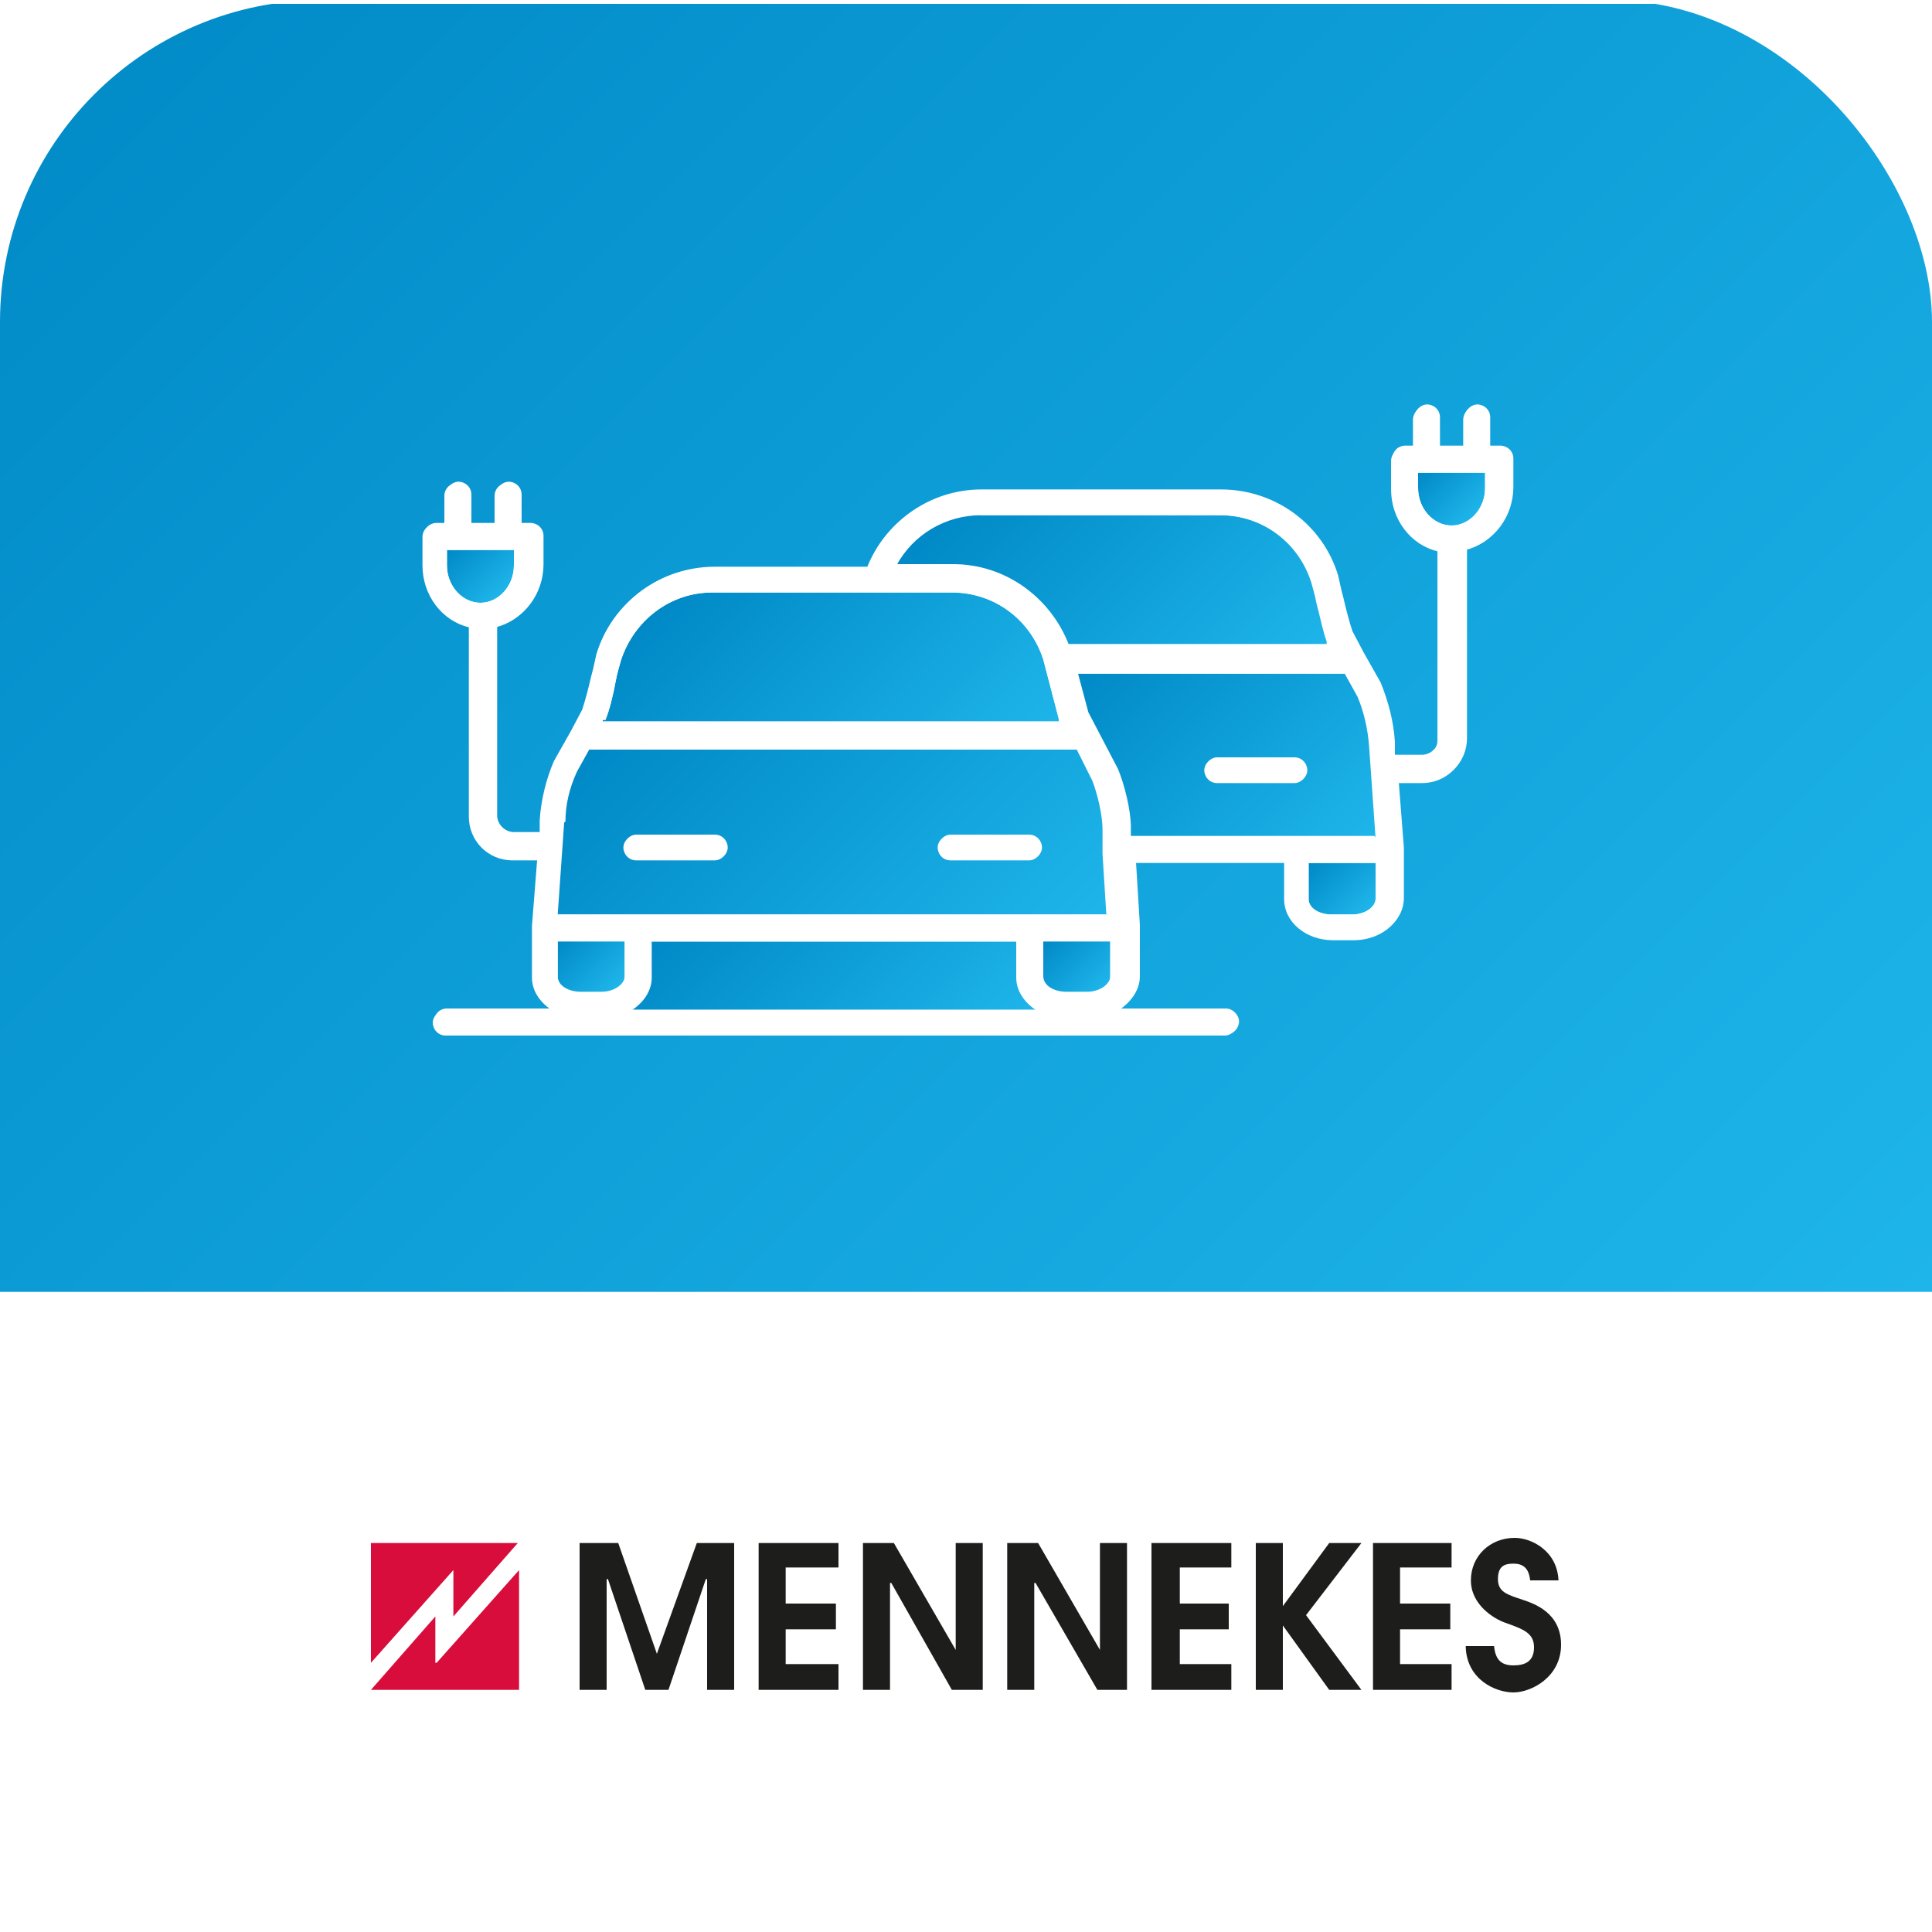 <?xml version="1.0" encoding="UTF-8"?>
<svg xmlns="http://www.w3.org/2000/svg" xmlns:xlink="http://www.w3.org/1999/xlink" version="1.1" viewBox="0 0 150 150">
  <defs>
    <style>
      .cls-1 {
        fill: url(#Unbenannter_Verlauf_18-2);
      }

      .cls-2 {
        fill: #fff;
      }

      .cls-3 {
        fill: url(#Unbenannter_Verlauf_18-5);
      }

      .cls-4 {
        fill: none;
      }

      .cls-5 {
        fill: url(#Unbenannter_Verlauf_18-11);
      }

      .cls-6 {
        fill: #d90d3b;
      }

      .cls-7 {
        fill: url(#Unbenannter_Verlauf_18-3);
      }

      .cls-8 {
        fill: url(#Unbenannter_Verlauf_18-4);
      }

      .cls-9 {
        fill: url(#Unbenannter_Verlauf_18-10);
      }

      .cls-10 {
        fill: url(#Unbenannter_Verlauf_18-6);
      }

      .cls-11 {
        fill: url(#Unbenannter_Verlauf_18-7);
      }

      .cls-12 {
        fill: url(#Unbenannter_Verlauf_18-8);
      }

      .cls-13 {
        fill: #1d1d1b;
      }

      .cls-14 {
        fill: url(#Unbenannter_Verlauf_18-9);
      }

      .cls-15 {
        fill: url(#Unbenannter_Verlauf_18);
      }

      .cls-16 {
        clip-path: url(#clippath);
      }
    </style>
    <clipPath id="clippath">
      <rect class="cls-4" x="0" width="150" height="150" rx="25" ry="25"></rect>
    </clipPath>
    <linearGradient id="Unbenannter_Verlauf_18" data-name="Unbenannter Verlauf 18" x1="35.4" y1="42" x2="39.2" y2="45.9" gradientUnits="userSpaceOnUse">
      <stop offset="0" stop-color="#0089c6"></stop>
      <stop offset="1" stop-color="#1eb5ea"></stop>
    </linearGradient>
    <linearGradient id="Unbenannter_Verlauf_18-2" data-name="Unbenannter Verlauf 18" x1="43.8" y1="72.5" x2="47.9" y2="76.7" xlink:href="#Unbenannter_Verlauf_18"></linearGradient>
    <linearGradient id="Unbenannter_Verlauf_18-3" data-name="Unbenannter Verlauf 18" x1="55.9" y1="67.6" x2="73.5" y2="85.3" xlink:href="#Unbenannter_Verlauf_18"></linearGradient>
    <linearGradient id="Unbenannter_Verlauf_18-4" data-name="Unbenannter Verlauf 18" x1="54.6" y1="43.6" x2="74.8" y2="63.8" xlink:href="#Unbenannter_Verlauf_18"></linearGradient>
    <linearGradient id="Unbenannter_Verlauf_18-5" data-name="Unbenannter Verlauf 18" x1="51.4" y1="52.5" x2="78" y2="79.1" xlink:href="#Unbenannter_Verlauf_18"></linearGradient>
    <linearGradient id="Unbenannter_Verlauf_18-6" data-name="Unbenannter Verlauf 18" x1="81.5" y1="72.5" x2="85.7" y2="76.7" xlink:href="#Unbenannter_Verlauf_18"></linearGradient>
    <linearGradient id="Unbenannter_Verlauf_18-7" data-name="Unbenannter Verlauf 18" x1="77.3" y1="35.6" x2="97.5" y2="55.8" xlink:href="#Unbenannter_Verlauf_18"></linearGradient>
    <linearGradient id="Unbenannter_Verlauf_18-8" data-name="Unbenannter Verlauf 18" x1="86.6" y1="49.1" x2="104.5" y2="67.1" xlink:href="#Unbenannter_Verlauf_18"></linearGradient>
    <linearGradient id="Unbenannter_Verlauf_18-9" data-name="Unbenannter Verlauf 18" x1="102.1" y1="66.5" x2="106.2" y2="70.6" xlink:href="#Unbenannter_Verlauf_18"></linearGradient>
    <linearGradient id="Unbenannter_Verlauf_18-10" data-name="Unbenannter Verlauf 18" x1="110.8" y1="36" x2="114.6" y2="39.8" xlink:href="#Unbenannter_Verlauf_18"></linearGradient>
    <linearGradient id="Unbenannter_Verlauf_18-11" data-name="Unbenannter Verlauf 18" x1="12.5" y1="-12.2" x2="137.5" y2="112.8" xlink:href="#Unbenannter_Verlauf_18"></linearGradient>
  </defs>
  <g>
    <g id="Ebene_1">
      <g class="cls-16">
        <rect class="cls-2" x="0" width="150" height="150"></rect>
        <g>
          <g>
            <g>
              <polygon class="cls-2" points="35.2 125.4 35.2 121.9 28.8 129.1 28.8 131.2 33.8 125.5 33.8 129.1 40.2 121.9 40.2 119.8 35.2 125.4"></polygon>
              <polygon class="cls-13" points="54.1 119.8 51 128.4 51 128.4 48 119.8 45 119.8 45 131.2 47.1 131.2 47.1 122.6 47.2 122.6 50.1 131.2 51.9 131.2 54.8 122.6 54.9 122.6 54.9 122.6 54.9 131.2 57 131.2 57 119.8 54.1 119.8"></polygon>
              <polygon class="cls-13" points="58.9 119.8 58.9 131.2 65.1 131.2 65.1 129.2 61 129.2 61 126.5 64.9 126.5 64.9 124.5 61 124.5 61 121.7 65.1 121.7 65.1 119.8 58.9 119.8"></polygon>
              <polygon class="cls-13" points="74.2 119.8 74.2 128.1 74.2 128.1 69.4 119.8 67 119.8 67 131.2 69.1 131.2 69.1 122.9 69.2 122.9 73.9 131.2 76.3 131.2 76.3 119.8 74.2 119.8"></polygon>
              <polygon class="cls-13" points="85.4 119.8 85.4 128.1 85.4 128.1 80.6 119.8 78.2 119.8 78.2 131.2 80.3 131.2 80.3 122.9 80.4 122.9 85.2 131.2 87.5 131.2 87.5 119.8 85.4 119.8"></polygon>
              <polygon class="cls-13" points="89.4 119.8 89.4 131.2 95.6 131.2 95.6 129.2 91.6 129.2 91.6 126.5 95.4 126.5 95.4 124.5 91.6 124.5 91.6 121.7 95.6 121.7 95.6 119.8 89.4 119.8"></polygon>
              <polygon class="cls-13" points="103.2 119.8 99.6 124.7 99.6 124.7 99.6 119.8 97.5 119.8 97.5 131.2 99.6 131.2 99.6 126.2 99.6 126.2 103.2 131.2 105.7 131.2 101.4 125.4 105.7 119.8 103.2 119.8"></polygon>
              <polygon class="cls-13" points="106.6 119.8 106.6 131.2 112.7 131.2 112.7 129.2 108.7 129.2 108.7 126.5 112.6 126.5 112.6 124.5 108.7 124.5 108.7 121.7 112.7 121.7 112.7 119.8 106.6 119.8"></polygon>
              <path class="cls-13" d="M113.8,127.9c.1,2.5,2.3,3.5,3.7,3.5s3.7-1.2,3.7-3.7-2.1-3.2-3-3.5c-1.2-.4-1.9-.6-1.9-1.6s.5-1.2,1.2-1.2,1.2.3,1.3,1.3h2.2c-.1-2.3-2.1-3.3-3.4-3.3-1.9,0-3.4,1.4-3.4,3.3s1.8,3,2.7,3.3c1.4.5,2.2.8,2.2,1.9s-.7,1.4-1.6,1.4-1.4-.4-1.5-1.5h-2.2Z"></path>
              <path class="cls-6" d="M33.8,129.1v-3.6l-5,5.7h11.5s0-9.3,0-9.3l-6.4,7.2ZM28.8,119.8v9.3l6.4-7.2v3.6l5-5.7h-11.5Z"></path>
            </g>
            <path class="cls-15" d="M39.9,42.7v1.2c0,1.6-1.2,2.9-2.6,2.9s-2.6-1.3-2.6-2.9v-1.2h5.2Z"></path>
            <path class="cls-1" d="M48.5,73v2.8c0,.6-.8,1.2-1.8,1.2h-1.6c-1,0-1.8-.5-1.8-1.2v-2.8h5.2Z"></path>
            <path class="cls-7" d="M80.4,78.4h-31.3c.9-.6,1.5-1.5,1.5-2.5v-2.8h28.4v2.8c0,1,.6,1.9,1.5,2.5Z"></path>
            <path class="cls-8" d="M82.5,56.1h-35.7v-.2c.1,0,.1,0,.2,0,.3-.7.6-1.9.8-3,.1-.6.3-1.2.4-1.6,1-3.1,3.8-5.3,7.1-5.3h18.6c3.3,0,6.1,2.1,7.1,5.2l1.2,4.6c0,0,0,.1,0,.2h0Z"></path>
            <path class="cls-3" d="M86.1,71h-42.8l.5-7.1s0,0,0,0c0-1.3.3-2.6.9-3.9l1-1.8h37.9l1.2,2.4c.4,1,.8,2.7.8,3.8h0s0,1.5,0,1.5h0s0,.4,0,.4t0,0l.3,4.8Z"></path>
            <path class="cls-10" d="M86.2,73v2.8c0,.6-.8,1.2-1.8,1.2h-1.6c-1,0-1.8-.5-1.8-1.2v-2.8h5.2Z"></path>
            <path class="cls-11" d="M103.2,50.1h-20.2c-1.4-3.7-4.9-6.2-8.9-6.2h-4.5c1.3-2.4,3.8-3.9,6.6-3.9h18.6c3.3,0,6.1,2.1,7.1,5.2.1.4.3,1,.4,1.6.3,1.1.5,2.2.8,3,0,0,0,0,0,0v.2Z"></path>
            <path class="cls-12" d="M106.7,64.9h-18.9v-.7c0-1.3-.5-3.3-1-4.5,0,0,0,0,0,0l-2.3-4.4-.8-3h20.8l1,1.8c.5,1.2.8,2.5.9,3.9,0,0,0,0,0,0l.5,7.1Z"></path>
            <path class="cls-14" d="M106.8,67v2.8c0,.6-.8,1.2-1.8,1.2h-1.6c-1,0-1.8-.5-1.8-1.2v-2.8h5.2Z"></path>
            <path class="cls-9" d="M115.3,36.7v1.2c0,1.6-1.2,2.9-2.6,2.9s-2.6-1.3-2.6-2.9v-1.2h5.2Z"></path>
            <path class="cls-5" d="M0,.3v100h150V.3H0ZM117.4,37.9c0,2.4-1.6,4.3-3.6,4.8v14.7c0,1.9-1.5,3.4-3.4,3.4h-1.9l.4,5.1s0,0,0,.1v3.8c0,1.8-1.7,3.2-3.8,3.2h-1.6c-2.1,0-3.8-1.4-3.8-3.2v-2.8h-11.6l.3,4.9s0,0,0,.1v3.9c0,1-.6,1.9-1.5,2.5h8.2c.6,0,1,.5,1,1s-.5,1-1,1h-60.5c-.6,0-1-.5-1-1s.5-1,1-1h8.2c-.9-.6-1.5-1.5-1.5-2.5v-3.9s0,0,0-.1l.4-5.1h-1.9c-1.9,0-3.4-1.5-3.4-3.4v-14.7c-2.1-.5-3.6-2.5-3.6-4.8v-2.2c0-.6.5-1,1-1h.7v-2.2c0-.6.5-1,1-1s1,.5,1,1v2.2h1.9v-2.2c0-.6.5-1,1-1s1,.5,1,1v2.2h.7c.6,0,1,.5,1,1v2.2c0,2.4-1.6,4.3-3.6,4.8v14.7c0,.7.6,1.3,1.3,1.3h2.1v-1c.1-1.6.5-3.2,1.1-4.6,0,0,0,0,0,0l1.3-2.3.9-1.7c.2-.6.5-1.7.7-2.6.2-.7.3-1.3.4-1.7,1.2-4,4.9-6.7,9.1-6.7h11.9c1.4-3.6,4.9-6,8.8-6h18.6c4.2,0,7.8,2.7,9.1,6.7.1.5.3,1.1.4,1.7.2.9.5,2,.7,2.6l.9,1.7h0s1.3,2.4,1.3,2.4c0,0,0,0,0,0,.6,1.5,1,3,1,4.6v1h2.2c.7,0,1.3-.6,1.3-1.3v-14.7c-2.1-.5-3.6-2.5-3.6-4.8v-2.2c0-.6.5-1,1-1h.7v-2.2c0-.6.5-1,1-1s1,.5,1,1v2.2h1.9v-2.2c0-.6.5-1,1-1s1,.5,1,1v2.2h.7c.6,0,1,.5,1,1v2.2Z"></path>
          </g>
          <g>
            <g>
              <path class="cls-2" d="M55.5,66.8h-6.1c-.6,0-1-.5-1-1s.5-1,1-1h6.1c.6,0,1,.5,1,1s-.5,1-1,1Z"></path>
              <path class="cls-2" d="M79.9,66.8h-6.1c-.6,0-1-.5-1-1s.5-1,1-1h6.1c.6,0,1,.5,1,1s-.5,1-1,1Z"></path>
            </g>
            <g>
              <path class="cls-2" d="M116.4,34.6h-.7v-2.2c0-.6-.5-1-1-1s-1,.5-1,1v2.2h-1.9v-2.2c0-.6-.5-1-1-1s-1,.5-1,1v2.2h-.7c-.6,0-1,.5-1,1v2.2c0,2.4,1.6,4.3,3.6,4.8v14.7c0,.7-.6,1.3-1.3,1.3h-2.1v-1c-.1-1.6-.5-3.1-1.1-4.6,0,0,0,0,0,0l-1.3-2.3h0s-.9-1.7-.9-1.7c-.2-.6-.5-1.7-.7-2.6-.2-.7-.3-1.3-.4-1.7-1.2-4-4.9-6.7-9.1-6.7h-18.6c-3.9,0-7.4,2.4-8.8,6h-11.9c-4.2,0-7.9,2.7-9.1,6.7-.1.5-.3,1.1-.4,1.7-.2.9-.5,2-.7,2.6l-.9,1.7-1.3,2.3s0,0,0,0c-.6,1.5-1,3-1,4.6v1h-2.2c-.7,0-1.3-.6-1.3-1.3v-14.7c2.1-.5,3.6-2.5,3.6-4.8v-2.2c0-.6-.5-1-1-1h-.7v-2.2c0-.6-.5-1-1-1s-1,.5-1,1v2.2h-1.9v-2.2c0-.6-.5-1-1-1s-1,.5-1,1v2.2h-.7c-.6,0-1,.5-1,1v2.2c0,2.4,1.6,4.3,3.6,4.8v14.7c0,1.9,1.5,3.4,3.4,3.4h1.9l-.4,5.1s0,0,0,.1v3.9c0,1,.6,1.9,1.5,2.5h-8.2c-.6,0-1,.5-1,1s.5,1,1,1h60.5c.6,0,1-.5,1-1s-.5-1-1-1h-8.2c.9-.6,1.5-1.5,1.5-2.5v-3.9s0,0,0-.1l-.3-4.9h11.6v2.8c0,1.8,1.7,3.2,3.8,3.2h1.6c2.1,0,3.8-1.4,3.8-3.2v-3.8s0,0,0-.1l-.4-5.1h1.9c1.9,0,3.4-1.5,3.4-3.4v-14.7c2.1-.5,3.6-2.5,3.6-4.8v-2.2c0-.6-.5-1-1-1ZM34.7,43.9v-1.2h5.2v1.2c0,1.6-1.2,2.9-2.6,2.9s-2.6-1.3-2.6-2.9ZM76.1,40h18.6c3.3,0,6.1,2.1,7.1,5.2.1.4.3,1,.4,1.6.3,1.1.5,2.2.8,3,0,0,0,0,0,0v.2c.1,0-20.1,0-20.1,0-1.4-3.7-4.9-6.2-8.9-6.2h-4.5c1.3-2.4,3.8-3.9,6.6-3.9ZM47,55.9s0,0,0,0c.3-.7.6-1.9.8-3,.1-.6.3-1.2.4-1.6,1-3.1,3.8-5.3,7.1-5.3h18.6c3.3,0,6.1,2.1,7.1,5.2l1.2,4.6c0,0,0,.1,0,.2h0c0,0-35.7,0-35.7,0v-.2ZM43.9,63.8s0,0,0,0c0-1.3.3-2.6.9-3.9l1-1.8h37.9l1.2,2.4c.4,1,.8,2.7.8,3.8h0s0,1.5,0,1.5h0s0,.4,0,.4t0,0l.3,4.8h-42.8l.5-7.1ZM48.5,75.9c0,.6-.8,1.2-1.8,1.2h-1.6c-1,0-1.8-.5-1.8-1.2v-2.8h5.2v2.8ZM49,78.4c.9-.6,1.5-1.5,1.5-2.5v-2.8h28.4v2.8c0,1,.6,1.9,1.5,2.5h-31.3ZM86.2,75.9c0,.6-.8,1.2-1.8,1.2h-1.6c-1,0-1.8-.5-1.8-1.2v-2.8h5.2v2.8ZM87.7,64.9v-.7c0-1.3-.5-3.3-1-4.5,0,0,0,0,0,0l-2.3-4.4-.8-3h20.8l1,1.8c.5,1.2.8,2.5.9,3.9,0,0,0,0,0,0l.5,7.1h-18.9ZM106.8,69.8c0,.6-.8,1.2-1.8,1.2h-1.6c-1,0-1.8-.5-1.8-1.2v-2.8h5.2v2.8ZM115.3,37.9c0,1.6-1.2,2.9-2.6,2.9s-2.6-1.3-2.6-2.9v-1.2h5.2v1.2Z"></path>
              <g>
                <path class="cls-2" d="M100.5,60.8h-6c-.6,0-1-.5-1-1s.5-1,1-1h6c.6,0,1,.5,1,1s-.5,1-1,1Z"></path>
                <path class="cls-2" d="M85.8,66.2c0,0,0-.2,0-.3s0,0,0-.1v.4Z"></path>
              </g>
            </g>
          </g>
        </g>
      </g>
    </g>
  </g>
</svg>
